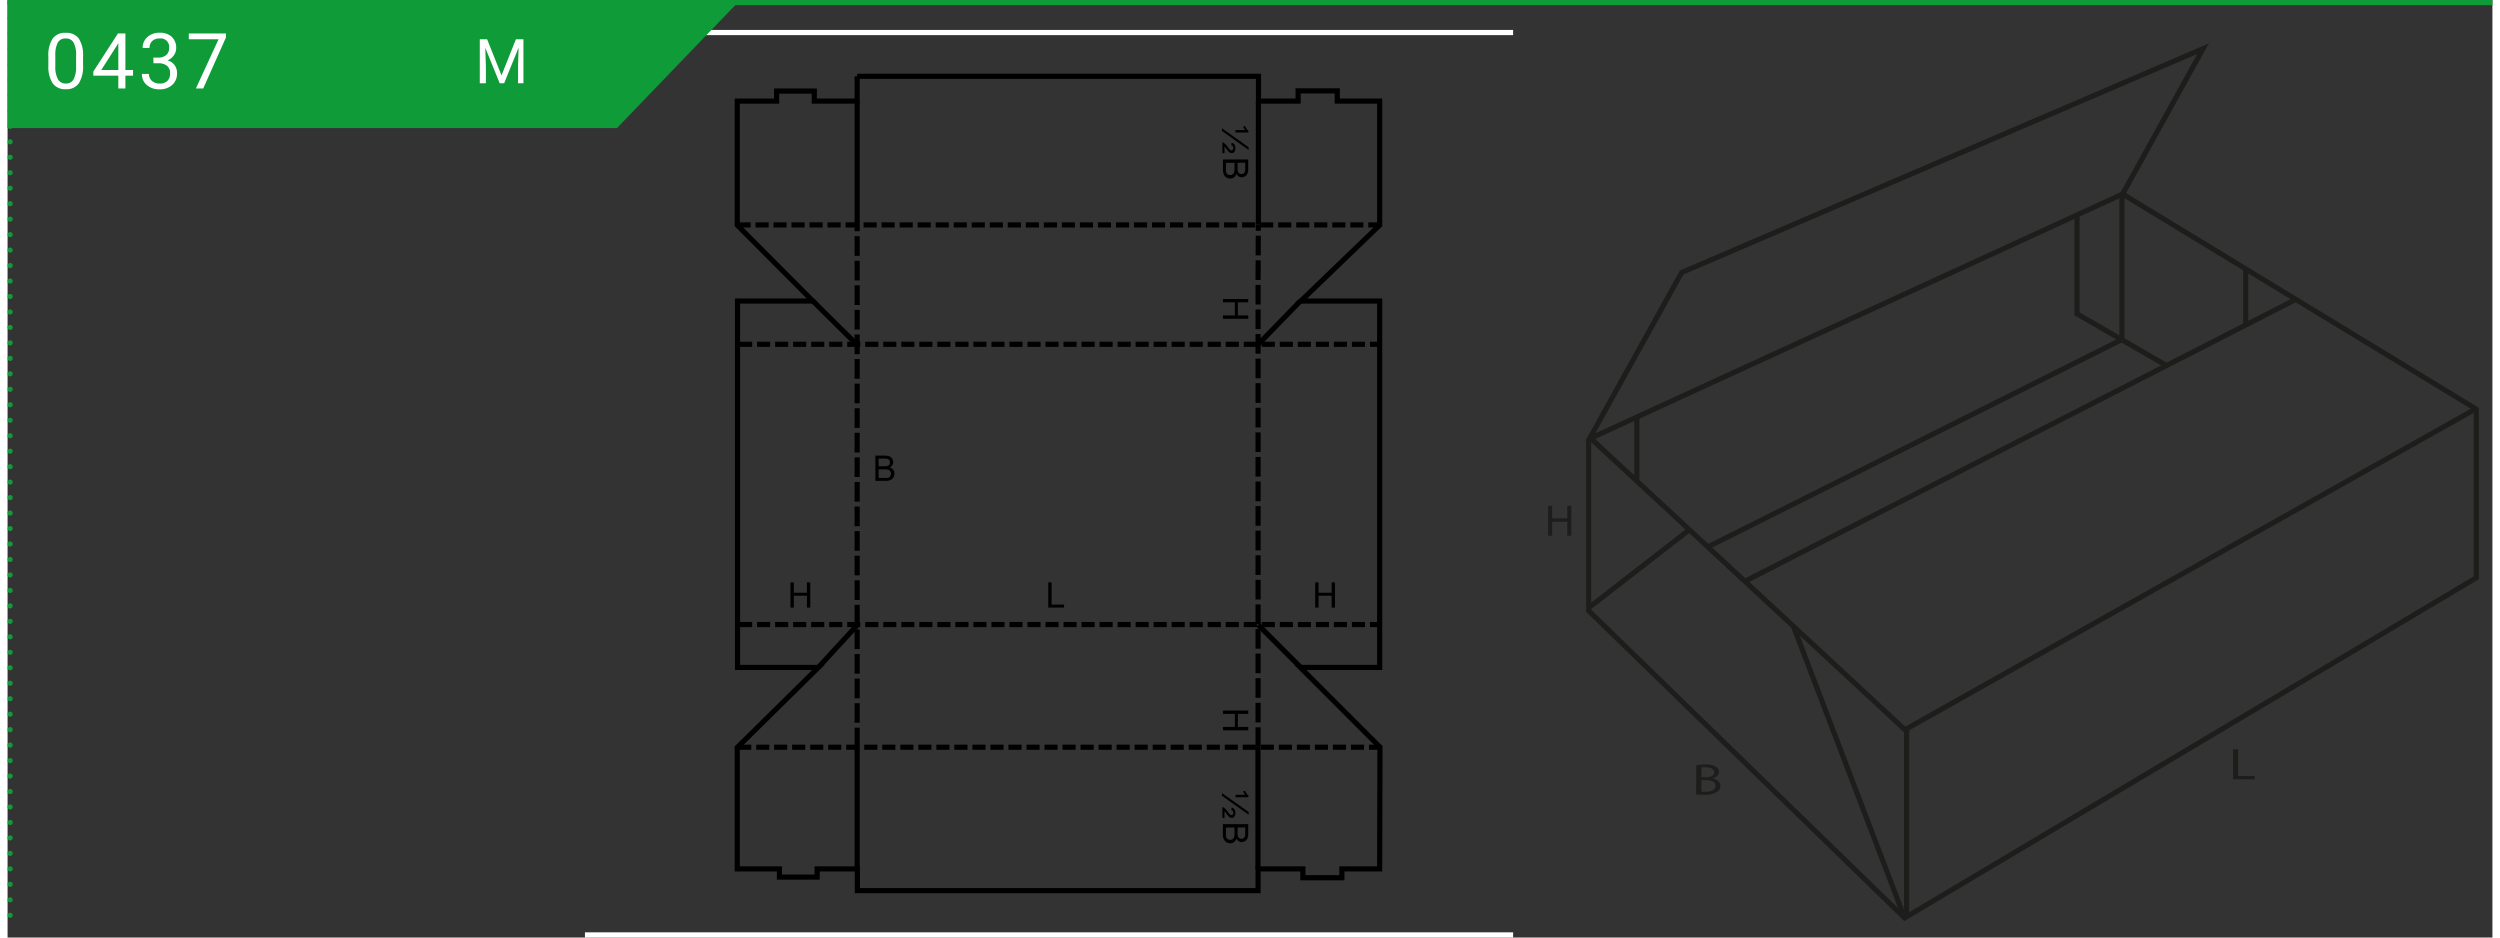 <?xml version="1.0"?>
<svg xmlns="http://www.w3.org/2000/svg" xmlns:xlink="http://www.w3.org/1999/xlink" width="320" height="120" viewBox="0 0 481.89 181.81"><rect x="0" y="0" width="481.89" height="181.81" fill="#333333" stroke="none"/><defs><style>.cls-1,.cls-10,.cls-2,.cls-4,.cls-6,.cls-7,.cls-8{fill:none;}.cls-2{stroke:#000;}.cls-2,.cls-4{stroke-miterlimit:10;}.cls-3{clip-path:url(#clip-path);}.cls-4{stroke:#fff;}.cls-5{fill:#109b39;}.cls-6,.cls-7,.cls-8{stroke:#109b39;}.cls-7,.cls-8{stroke-linecap:round;stroke-linejoin:round;}.cls-7{stroke-dasharray:0 3;}.cls-9{fill:#fff;}.cls-10{stroke:#1d1d1b;}.cls-11{fill:#1d1d1b;}.cls-12{clip-path:url(#clip-path-2);}</style><clipPath id="clip-path"><polygon class="cls-1" points="128.99 2.31 111.97 19.73 111.97 182.31 291.97 182.31 291.97 2.31 128.99 2.31"/></clipPath><clipPath id="clip-path-2"><rect class="cls-1" x="298.76" y="7.44" width="182" height="172.58"/></clipPath></defs><g id="Ebene_2" data-name="Ebene 2"><g id="Ebene_1-2" data-name="Ebene 1"><polyline class="cls-2" points="164.76 14.8 242.59 14.8 242.59 19.61 250.28 19.61 250.28 17.62 257.87 17.62 257.87 19.61 266.09 19.61 266.09 43.66 250.8 58.38 266.09 58.38 266.09 129.44 250.71 129.44 266.15 144.89 266.09 168.51 258.76 168.51 258.76 170.22 251.2 170.22 251.2 168.51 242.51 168.51 242.51 172.72 164.8 172.72 164.8 168.51 157 168.51 157 170.1 149.69 170.1 149.69 168.51 141.51 168.51 141.51 144.95 157.24 129.44 141.56 129.44 141.56 58.38 156.16 58.38 141.51 43.66 141.51 19.61 149.14 19.61 149.14 17.66 156.45 17.66 156.45 19.61 164.76 19.61 164.76 14.8"/><line class="cls-2" x1="141.68" y1="144.91" x2="144.23" y2="144.91"/><line class="cls-2" x1="145.18" y1="144.91" x2="147.72" y2="144.91"/><line class="cls-2" x1="148.66" y1="144.91" x2="151.2" y2="144.91"/><line class="cls-2" x1="152.15" y1="144.91" x2="154.69" y2="144.91"/><line class="cls-2" x1="155.65" y1="144.91" x2="158.19" y2="144.91"/><line class="cls-2" x1="159.14" y1="144.91" x2="161.68" y2="144.91"/><line class="cls-2" x1="162.64" y1="144.91" x2="165.18" y2="144.91"/><line class="cls-2" x1="166.13" y1="144.91" x2="168.68" y2="144.91"/><line class="cls-2" x1="169.63" y1="144.91" x2="172.17" y2="144.91"/><line class="cls-2" x1="173.13" y1="144.91" x2="175.67" y2="144.91"/><line class="cls-2" x1="176.62" y1="144.91" x2="179.16" y2="144.91"/><line class="cls-2" x1="180.12" y1="144.91" x2="182.66" y2="144.91"/><line class="cls-2" x1="183.61" y1="144.91" x2="186.16" y2="144.91"/><line class="cls-2" x1="187.11" y1="144.91" x2="189.65" y2="144.91"/><line class="cls-2" x1="190.6" y1="144.91" x2="193.15" y2="144.91"/><line class="cls-2" x1="194.1" y1="144.91" x2="196.64" y2="144.91"/><line class="cls-2" x1="197.6" y1="144.91" x2="200.14" y2="144.91"/><line class="cls-2" x1="201.09" y1="144.91" x2="203.63" y2="144.91"/><line class="cls-2" x1="204.59" y1="144.91" x2="207.13" y2="144.91"/><line class="cls-2" x1="208.08" y1="144.91" x2="210.63" y2="144.91"/><line class="cls-2" x1="211.58" y1="144.91" x2="214.12" y2="144.91"/><line class="cls-2" x1="215.07" y1="144.91" x2="217.62" y2="144.91"/><line class="cls-2" x1="218.57" y1="144.91" x2="221.11" y2="144.91"/><line class="cls-2" x1="222.07" y1="144.91" x2="224.61" y2="144.91"/><line class="cls-2" x1="225.56" y1="144.91" x2="228.1" y2="144.91"/><line class="cls-2" x1="229.06" y1="144.91" x2="231.6" y2="144.91"/><line class="cls-2" x1="232.55" y1="144.91" x2="235.1" y2="144.91"/><line class="cls-2" x1="236.05" y1="144.91" x2="238.59" y2="144.91"/><line class="cls-2" x1="239.54" y1="144.91" x2="242.09" y2="144.91"/><line class="cls-2" x1="243.04" y1="144.91" x2="245.58" y2="144.91"/><line class="cls-2" x1="246.54" y1="144.91" x2="249.08" y2="144.91"/><line class="cls-2" x1="250.03" y1="144.91" x2="252.57" y2="144.91"/><line class="cls-2" x1="253.53" y1="144.91" x2="256.07" y2="144.91"/><line class="cls-2" x1="257.02" y1="144.91" x2="259.57" y2="144.91"/><line class="cls-2" x1="260.52" y1="144.91" x2="263.06" y2="144.91"/><line class="cls-2" x1="264.01" y1="144.91" x2="266.09" y2="144.91"/><line class="cls-2" x1="141.88" y1="121.12" x2="144.4" y2="121.12"/><line class="cls-2" x1="145.35" y1="121.12" x2="147.89" y2="121.12"/><line class="cls-2" x1="148.85" y1="121.12" x2="151.39" y2="121.12"/><line class="cls-2" x1="152.34" y1="121.12" x2="154.88" y2="121.12"/><line class="cls-2" x1="155.84" y1="121.12" x2="158.38" y2="121.12"/><line class="cls-2" x1="159.33" y1="121.12" x2="161.88" y2="121.12"/><line class="cls-2" x1="162.83" y1="121.12" x2="165.37" y2="121.12"/><line class="cls-2" x1="166.32" y1="121.12" x2="168.87" y2="121.12"/><line class="cls-2" x1="169.82" y1="121.12" x2="172.36" y2="121.12"/><line class="cls-2" x1="173.32" y1="121.12" x2="175.86" y2="121.12"/><line class="cls-2" x1="176.81" y1="121.12" x2="179.35" y2="121.12"/><line class="cls-2" x1="180.31" y1="121.12" x2="182.85" y2="121.12"/><line class="cls-2" x1="183.8" y1="121.12" x2="186.35" y2="121.12"/><line class="cls-2" x1="187.3" y1="121.12" x2="189.84" y2="121.12"/><line class="cls-2" x1="190.8" y1="121.12" x2="193.34" y2="121.12"/><line class="cls-2" x1="194.29" y1="121.12" x2="196.83" y2="121.12"/><line class="cls-2" x1="197.79" y1="121.12" x2="200.33" y2="121.12"/><line class="cls-2" x1="201.28" y1="121.12" x2="203.82" y2="121.12"/><line class="cls-2" x1="204.78" y1="121.12" x2="207.32" y2="121.12"/><line class="cls-2" x1="208.27" y1="121.12" x2="210.82" y2="121.12"/><line class="cls-2" x1="211.77" y1="121.12" x2="214.31" y2="121.12"/><line class="cls-2" x1="215.27" y1="121.12" x2="217.81" y2="121.12"/><line class="cls-2" x1="218.76" y1="121.12" x2="221.3" y2="121.12"/><line class="cls-2" x1="222.26" y1="121.12" x2="224.8" y2="121.12"/><line class="cls-2" x1="225.75" y1="121.12" x2="228.29" y2="121.12"/><line class="cls-2" x1="229.25" y1="121.12" x2="231.79" y2="121.12"/><line class="cls-2" x1="232.74" y1="121.12" x2="235.29" y2="121.12"/><line class="cls-2" x1="236.24" y1="121.12" x2="238.78" y2="121.12"/><line class="cls-2" x1="239.74" y1="121.12" x2="242.28" y2="121.12"/><line class="cls-2" x1="243.23" y1="121.12" x2="245.77" y2="121.12"/><line class="cls-2" x1="246.73" y1="121.12" x2="249.27" y2="121.12"/><line class="cls-2" x1="250.22" y1="121.12" x2="252.76" y2="121.12"/><line class="cls-2" x1="253.72" y1="121.12" x2="256.26" y2="121.12"/><line class="cls-2" x1="257.21" y1="121.12" x2="259.76" y2="121.12"/><line class="cls-2" x1="260.71" y1="121.12" x2="263.25" y2="121.12"/><line class="cls-2" x1="264.21" y1="121.12" x2="266.09" y2="121.12"/><line class="cls-2" x1="141.88" y1="66.77" x2="144.4" y2="66.77"/><line class="cls-2" x1="145.35" y1="66.77" x2="147.89" y2="66.77"/><line class="cls-2" x1="148.85" y1="66.77" x2="151.39" y2="66.77"/><line class="cls-2" x1="152.34" y1="66.77" x2="154.88" y2="66.77"/><line class="cls-2" x1="155.84" y1="66.77" x2="158.38" y2="66.77"/><line class="cls-2" x1="159.33" y1="66.77" x2="161.88" y2="66.77"/><line class="cls-2" x1="162.83" y1="66.77" x2="165.37" y2="66.77"/><line class="cls-2" x1="166.32" y1="66.77" x2="168.87" y2="66.77"/><line class="cls-2" x1="169.82" y1="66.77" x2="172.36" y2="66.77"/><line class="cls-2" x1="173.32" y1="66.77" x2="175.86" y2="66.77"/><line class="cls-2" x1="176.81" y1="66.77" x2="179.35" y2="66.77"/><line class="cls-2" x1="180.31" y1="66.77" x2="182.85" y2="66.77"/><line class="cls-2" x1="183.8" y1="66.77" x2="186.35" y2="66.77"/><line class="cls-2" x1="187.3" y1="66.77" x2="189.84" y2="66.77"/><line class="cls-2" x1="190.8" y1="66.77" x2="193.34" y2="66.77"/><line class="cls-2" x1="194.29" y1="66.77" x2="196.83" y2="66.77"/><line class="cls-2" x1="197.79" y1="66.77" x2="200.33" y2="66.77"/><line class="cls-2" x1="201.28" y1="66.77" x2="203.82" y2="66.77"/><line class="cls-2" x1="204.78" y1="66.77" x2="207.32" y2="66.77"/><line class="cls-2" x1="208.27" y1="66.77" x2="210.82" y2="66.77"/><line class="cls-2" x1="211.77" y1="66.77" x2="214.31" y2="66.77"/><line class="cls-2" x1="215.27" y1="66.77" x2="217.81" y2="66.77"/><line class="cls-2" x1="218.76" y1="66.77" x2="221.3" y2="66.77"/><line class="cls-2" x1="222.26" y1="66.77" x2="224.8" y2="66.77"/><line class="cls-2" x1="225.75" y1="66.77" x2="228.29" y2="66.77"/><line class="cls-2" x1="229.25" y1="66.77" x2="231.79" y2="66.77"/><line class="cls-2" x1="232.74" y1="66.77" x2="235.29" y2="66.77"/><line class="cls-2" x1="236.24" y1="66.77" x2="238.78" y2="66.77"/><line class="cls-2" x1="239.74" y1="66.77" x2="242.28" y2="66.77"/><line class="cls-2" x1="243.23" y1="66.77" x2="245.77" y2="66.77"/><line class="cls-2" x1="246.73" y1="66.77" x2="249.27" y2="66.77"/><line class="cls-2" x1="250.22" y1="66.77" x2="252.76" y2="66.77"/><line class="cls-2" x1="253.72" y1="66.77" x2="256.26" y2="66.77"/><line class="cls-2" x1="257.21" y1="66.77" x2="259.76" y2="66.77"/><line class="cls-2" x1="260.71" y1="66.77" x2="263.25" y2="66.77"/><line class="cls-2" x1="264.21" y1="66.77" x2="266.09" y2="66.77"/><line class="cls-2" x1="141.56" y1="43.62" x2="144.1" y2="43.62"/><line class="cls-2" x1="145.05" y1="43.62" x2="147.6" y2="43.62"/><line class="cls-2" x1="148.53" y1="43.62" x2="151.07" y2="43.62"/><line class="cls-2" x1="152.02" y1="43.62" x2="154.57" y2="43.62"/><line class="cls-2" x1="155.52" y1="43.62" x2="158.06" y2="43.62"/><line class="cls-2" x1="159.01" y1="43.62" x2="161.56" y2="43.62"/><line class="cls-2" x1="162.51" y1="43.62" x2="165.05" y2="43.62"/><line class="cls-2" x1="166.01" y1="43.62" x2="168.55" y2="43.62"/><line class="cls-2" x1="169.5" y1="43.62" x2="172.04" y2="43.62"/><line class="cls-2" x1="173" y1="43.62" x2="175.54" y2="43.62"/><line class="cls-2" x1="176.49" y1="43.62" x2="179.04" y2="43.62"/><line class="cls-2" x1="179.99" y1="43.62" x2="182.53" y2="43.62"/><line class="cls-2" x1="183.49" y1="43.62" x2="186.03" y2="43.62"/><line class="cls-2" x1="186.98" y1="43.62" x2="189.52" y2="43.62"/><line class="cls-2" x1="190.48" y1="43.62" x2="193.02" y2="43.62"/><line class="cls-2" x1="193.97" y1="43.62" x2="196.52" y2="43.62"/><line class="cls-2" x1="197.47" y1="43.62" x2="200.01" y2="43.62"/><line class="cls-2" x1="200.96" y1="43.62" x2="203.51" y2="43.62"/><line class="cls-2" x1="204.46" y1="43.62" x2="207" y2="43.62"/><line class="cls-2" x1="207.96" y1="43.62" x2="210.5" y2="43.62"/><line class="cls-2" x1="211.45" y1="43.62" x2="213.99" y2="43.62"/><line class="cls-2" x1="214.95" y1="43.62" x2="217.49" y2="43.62"/><line class="cls-2" x1="218.44" y1="43.62" x2="220.99" y2="43.62"/><line class="cls-2" x1="221.94" y1="43.62" x2="224.48" y2="43.62"/><line class="cls-2" x1="225.43" y1="43.62" x2="227.98" y2="43.62"/><line class="cls-2" x1="228.93" y1="43.62" x2="231.47" y2="43.62"/><line class="cls-2" x1="232.43" y1="43.62" x2="234.97" y2="43.62"/><line class="cls-2" x1="235.92" y1="43.62" x2="238.46" y2="43.62"/><line class="cls-2" x1="239.42" y1="43.62" x2="241.96" y2="43.62"/><line class="cls-2" x1="242.91" y1="43.62" x2="245.46" y2="43.62"/><line class="cls-2" x1="246.41" y1="43.62" x2="248.95" y2="43.62"/><line class="cls-2" x1="249.91" y1="43.62" x2="252.45" y2="43.62"/><line class="cls-2" x1="253.4" y1="43.62" x2="255.94" y2="43.62"/><line class="cls-2" x1="256.9" y1="43.62" x2="259.44" y2="43.62"/><line class="cls-2" x1="260.39" y1="43.62" x2="262.93" y2="43.62"/><line class="cls-2" x1="263.89" y1="43.62" x2="266.09" y2="43.62"/><line class="cls-2" x1="156.07" y1="58.28" x2="164.67" y2="66.79"/><line class="cls-2" x1="250.73" y1="58.36" x2="242.57" y2="66.75"/><line class="cls-2" x1="157.3" y1="129.36" x2="164.82" y2="121.18"/><line class="cls-2" x1="250.71" y1="129.36" x2="242.51" y2="121.16"/><line class="cls-2" x1="242.51" y1="144.84" x2="242.51" y2="141.05"/><line class="cls-2" x1="242.51" y1="140.1" x2="242.51" y2="136.29"/><line class="cls-2" x1="242.51" y1="135.33" x2="242.51" y2="131.52"/><line class="cls-2" x1="242.51" y1="130.56" x2="242.51" y2="126.75"/><line class="cls-2" x1="242.51" y1="125.8" x2="242.51" y2="121.98"/><line class="cls-2" x1="242.51" y1="121.03" x2="242.51" y2="117.22"/><line class="cls-2" x1="242.51" y1="116.26" x2="242.51" y2="112.45"/><line class="cls-2" x1="242.51" y1="111.5" x2="242.51" y2="107.68"/><line class="cls-2" x1="242.51" y1="106.73" x2="242.51" y2="102.92"/><line class="cls-2" x1="242.51" y1="101.96" x2="242.51" y2="98.15"/><line class="cls-2" x1="242.51" y1="97.2" x2="242.51" y2="93.38"/><line class="cls-2" x1="242.51" y1="92.43" x2="242.51" y2="88.62"/><line class="cls-2" x1="242.51" y1="87.66" x2="242.51" y2="83.85"/><line class="cls-2" x1="242.51" y1="82.89" x2="242.51" y2="79.08"/><line class="cls-2" x1="242.51" y1="78.13" x2="242.51" y2="74.31"/><line class="cls-2" x1="242.51" y1="73.36" x2="242.51" y2="69.55"/><line class="cls-2" x1="242.51" y1="68.59" x2="242.51" y2="64.78"/><line class="cls-2" x1="242.51" y1="63.83" x2="242.51" y2="60.01"/><line class="cls-2" x1="242.51" y1="59.06" x2="242.51" y2="55.25"/><line class="cls-2" x1="242.51" y1="54.29" x2="242.53" y2="50.48"/><line class="cls-2" x1="242.53" y1="49.53" x2="242.55" y2="45.71"/><line class="cls-2" x1="242.55" y1="44.76" x2="242.57" y2="43.62"/><line class="cls-2" x1="164.76" y1="144.93" x2="164.76" y2="141.12"/><line class="cls-2" x1="164.76" y1="140.16" x2="164.76" y2="136.37"/><line class="cls-2" x1="164.76" y1="135.42" x2="164.76" y2="131.6"/><line class="cls-2" x1="164.76" y1="130.65" x2="164.76" y2="126.84"/><line class="cls-2" x1="164.76" y1="125.88" x2="164.76" y2="122.07"/><line class="cls-2" x1="164.76" y1="121.12" x2="164.76" y2="117.3"/><line class="cls-2" x1="164.76" y1="116.35" x2="164.76" y2="112.54"/><line class="cls-2" x1="164.76" y1="111.58" x2="164.76" y2="107.77"/><line class="cls-2" x1="164.76" y1="106.81" x2="164.76" y2="103"/><line class="cls-2" x1="164.76" y1="102.05" x2="164.76" y2="98.23"/><line class="cls-2" x1="164.76" y1="97.28" x2="164.76" y2="93.47"/><line class="cls-2" x1="164.76" y1="92.51" x2="164.76" y2="88.7"/><line class="cls-2" x1="164.76" y1="87.75" x2="164.76" y2="83.93"/><line class="cls-2" x1="164.76" y1="82.98" x2="164.76" y2="79.17"/><line class="cls-2" x1="164.76" y1="78.21" x2="164.76" y2="74.4"/><line class="cls-2" x1="164.76" y1="73.45" x2="164.76" y2="69.63"/><line class="cls-2" x1="164.76" y1="68.68" x2="164.76" y2="64.87"/><line class="cls-2" x1="164.76" y1="63.91" x2="164.76" y2="60.1"/><line class="cls-2" x1="164.76" y1="59.15" x2="164.76" y2="55.33"/><line class="cls-2" x1="164.76" y1="54.38" x2="164.76" y2="50.57"/><line class="cls-2" x1="164.76" y1="49.61" x2="164.76" y2="45.8"/><line class="cls-2" x1="164.76" y1="44.84" x2="164.76" y2="43.4"/><line class="cls-2" x1="164.76" y1="19.63" x2="164.76" y2="43.42"/><line class="cls-2" x1="164.76" y1="144.89" x2="164.76" y2="168.51"/><line class="cls-2" x1="242.57" y1="19.63" x2="242.57" y2="43.59"/><line class="cls-2" x1="242.49" y1="144.86" x2="242.49" y2="168.53"/><polygon points="155.02 112.94 155.02 114.95 152.48 114.95 152.48 112.94 151.83 112.94 151.83 117.83 152.48 117.83 152.48 115.53 155.02 115.53 155.02 117.83 155.67 117.83 155.67 112.94 155.02 112.94"/><polygon points="201.82 112.94 201.82 117.83 204.89 117.83 204.89 117.25 202.47 117.25 202.47 112.94 201.82 112.94"/><polygon points="256.78 112.94 256.78 114.95 254.24 114.95 254.24 112.94 253.59 112.94 253.59 117.83 254.24 117.83 254.24 115.53 256.78 115.53 256.78 117.83 257.43 117.83 257.43 112.94 256.78 112.94"/><polygon points="235.7 57.98 235.7 58.63 238.01 58.63 238.01 61.17 235.7 61.17 235.7 61.82 240.6 61.82 240.6 61.17 238.59 61.17 238.59 58.63 240.6 58.63 240.6 57.98 235.7 57.98"/><g class="cls-3"><path d="M235.51,24.88l5.17,3.68v.52l-5.17-3.68Zm.08,2.74a.7.7,0,0,1,.38.16,3.14,3.14,0,0,1,.64.69,4.47,4.47,0,0,0,.45.57.38.38,0,0,0,.28.13.32.32,0,0,0,.26-.12.5.5,0,0,0,.1-.35.54.54,0,0,0-.08-.33.59.59,0,0,0-.3-.18l.06-.5a.93.93,0,0,1,.55.34,1.2,1.2,0,0,1,.17.68,1.13,1.13,0,0,1-.19.74.63.63,0,0,1-.48.24.88.88,0,0,1-.54-.2,4.66,4.66,0,0,1-.57-.68,2.87,2.87,0,0,0-.32-.4V29.7h-.41Zm2.56-2.4H240a2,2,0,0,1-.38-.75H240a1.93,1.93,0,0,0,.25.46,1.51,1.51,0,0,0,.38.41v.36h-2.51Z"/><path d="M235.7,30.92h4.9v1.84a2.28,2.28,0,0,1-.15.9,1.13,1.13,0,0,1-.46.53,1.17,1.17,0,0,1-.65.19,1.09,1.09,0,0,1-.59-.17,1.17,1.17,0,0,1-.44-.51,1.28,1.28,0,0,1-.45.68,1.17,1.17,0,0,1-.74.24,1.53,1.53,0,0,1-.64-.14,1.32,1.32,0,0,1-.46-.36,1.8,1.8,0,0,1-.24-.54,3.5,3.5,0,0,1-.08-.79Zm.58.65v1.22a3.87,3.87,0,0,0,0,.44,1,1,0,0,0,.14.38.73.73,0,0,0,.27.25.88.88,0,0,0,.41.09.8.8,0,0,0,.48-.14.76.76,0,0,0,.28-.39,2.54,2.54,0,0,0,.08-.72V31.57Zm2.26,0v1.06a2.27,2.27,0,0,0,.06.62.71.71,0,0,0,.24.37.67.67,0,0,0,.43.13.8.8,0,0,0,.43-.12.59.59,0,0,0,.25-.33,2.68,2.68,0,0,0,.07-.75v-1Z"/><path d="M235.51,153.8l5.17,3.67V158l-5.17-3.68Zm.08,2.74a.7.7,0,0,1,.38.16,3.14,3.14,0,0,1,.64.69,4.47,4.47,0,0,0,.45.57.38.38,0,0,0,.28.13.32.32,0,0,0,.26-.12.49.49,0,0,0,.1-.35.54.54,0,0,0-.08-.33.59.59,0,0,0-.3-.18l.06-.5a.89.89,0,0,1,.55.34,1.18,1.18,0,0,1,.17.68,1.13,1.13,0,0,1-.19.74.63.63,0,0,1-.48.24.88.88,0,0,1-.54-.2,4.66,4.66,0,0,1-.57-.68,2.87,2.87,0,0,0-.32-.4v1.29h-.41Zm2.56-2.4H240a2,2,0,0,1-.38-.75H240a1.93,1.93,0,0,0,.25.46,1.51,1.51,0,0,0,.38.41v.36h-2.51Z"/><path d="M235.7,159.83h4.9v1.84a2.3,2.3,0,0,1-.15.91,1.18,1.18,0,0,1-.46.53,1.26,1.26,0,0,1-.65.19,1.18,1.18,0,0,1-.59-.17,1.23,1.23,0,0,1-.44-.51,1.32,1.32,0,0,1-.45.68,1.17,1.17,0,0,1-.74.24,1.4,1.4,0,0,1-.64-.15A1.32,1.32,0,0,1,236,163a1.69,1.69,0,0,1-.24-.54,3.43,3.43,0,0,1-.08-.79Zm.58.65v1.23a4,4,0,0,0,0,.44,1,1,0,0,0,.14.37.66.66,0,0,0,.27.25.78.78,0,0,0,.41.1.87.87,0,0,0,.48-.14.85.85,0,0,0,.28-.39,2.65,2.65,0,0,0,.08-.72v-1.14Zm2.26,0v1.06a2.22,2.22,0,0,0,.06.62.74.74,0,0,0,.24.38.73.73,0,0,0,.43.12.8.8,0,0,0,.43-.12.53.53,0,0,0,.25-.33,2.58,2.58,0,0,0,.07-.75v-1Z"/><path d="M168.29,93.26v-4.9h1.84a2.28,2.28,0,0,1,.9.15,1.18,1.18,0,0,1,.53.46,1.2,1.2,0,0,1,.19.65,1.15,1.15,0,0,1-.17.59,1.26,1.26,0,0,1-.51.45,1.25,1.25,0,0,1,.68.44,1.19,1.19,0,0,1,.24.74,1.37,1.37,0,0,1-.15.64,1.12,1.12,0,0,1-.36.46,1.73,1.73,0,0,1-.53.24,3.56,3.56,0,0,1-.79.08Zm.64-2.84H170a2.32,2.32,0,0,0,.62-.06.65.65,0,0,0,.37-.24.73.73,0,0,0,.12-.43.79.79,0,0,0-.11-.43.58.58,0,0,0-.34-.25,2.55,2.55,0,0,0-.74-.07h-1Zm0,2.26h1.23l.44,0a1.21,1.21,0,0,0,.38-.13.73.73,0,0,0,.24-.28.78.78,0,0,0,.1-.41.82.82,0,0,0-.14-.47.81.81,0,0,0-.39-.29,2.65,2.65,0,0,0-.72-.08h-1.14Z"/><polygon points="235.7 137.79 240.6 137.79 240.6 138.44 238.59 138.44 238.59 140.98 240.6 140.98 240.6 141.63 235.7 141.63 235.7 140.98 238.01 140.98 238.01 138.44 235.7 138.44 235.7 137.79"/><rect class="cls-4" x="79.97" y="6.31" width="247.71" height="175"/></g><polygon class="cls-5" points="0 0.11 0 24.84 118.18 24.84 141.98 0.11 0 0.11"/><line class="cls-6" y1="0.5" x2="481.89" y2="0.5"/><line class="cls-7" x1="0.5" y1="3.5" x2="0.5" y2="178.89"/><path class="cls-8" d="M.5.5h0"/><path class="cls-9" d="M14.64,12.61a6.24,6.24,0,0,1-.81,3.54,2.89,2.89,0,0,1-2.54,1.15,2.9,2.9,0,0,1-2.53-1.13,5.85,5.85,0,0,1-.85-3.38V11a6.05,6.05,0,0,1,.81-3.49,2.91,2.91,0,0,1,2.55-1.14,2.94,2.94,0,0,1,2.54,1.1,5.82,5.82,0,0,1,.83,3.4Zm-1.35-1.85a5,5,0,0,0-.49-2.51,1.65,1.65,0,0,0-1.53-.79,1.66,1.66,0,0,0-1.52.78,5,5,0,0,0-.49,2.41v2.17a5,5,0,0,0,.51,2.55,1.66,1.66,0,0,0,1.52.83,1.65,1.65,0,0,0,1.49-.78A5,5,0,0,0,13.29,13Z"/><path class="cls-9" d="M22.85,13.57h1.48v1.11H22.85v2.48H21.48V14.68H16.63v-.8L21.4,6.49h1.45Zm-4.68,0h3.31V8.35l-.16.29Z"/><path class="cls-9" d="M28.27,11.17h1a2.24,2.24,0,0,0,1.51-.51,1.72,1.72,0,0,0,.55-1.33,1.65,1.65,0,0,0-1.87-1.87,2,2,0,0,0-1.41.5,1.8,1.8,0,0,0-.52,1.33H26.2a2.72,2.72,0,0,1,.92-2.11,3.43,3.43,0,0,1,2.36-.83,3.33,3.33,0,0,1,2.36.79,2.91,2.91,0,0,1,.86,2.22,2.32,2.32,0,0,1-.45,1.35,2.72,2.72,0,0,1-1.23,1,2.46,2.46,0,0,1,1.84,2.49,2.89,2.89,0,0,1-.94,2.28,3.5,3.5,0,0,1-2.44.84A3.61,3.61,0,0,1,27,16.49a2.69,2.69,0,0,1-.94-2.15h1.36A1.76,1.76,0,0,0,28,15.69a2.09,2.09,0,0,0,1.47.51A2,2,0,0,0,31,15.68a2,2,0,0,0,.52-1.47,1.78,1.78,0,0,0-.58-1.43,2.49,2.49,0,0,0-1.64-.51h-1Z"/><path class="cls-9" d="M42.36,7.25l-4.42,9.91H36.52l4.4-9.55H35.15V6.49h7.21Z"/><polygon class="cls-10" points="425.77 9.44 324.66 52.85 306.62 85.36 306.62 118.44 367.89 178.01 478.76 112.05 478.76 79.35 410.17 37.63 425.77 9.44"/><polyline class="cls-10" points="306.89 84.88 367.96 141.52 478.45 79.4"/><line class="cls-10" x1="410.17" y1="37.63" x2="307.24" y2="84.88"/><polyline class="cls-10" points="410.04 37.78 410.04 65.84 329.8 106.03"/><line class="cls-10" x1="443.54" y1="58.17" x2="336.94" y2="112.72"/><polyline class="cls-10" points="401.32 41.71 401.32 60.86 418.56 70.82"/><line class="cls-10" x1="434.04" y1="52.14" x2="434.04" y2="62.83"/><line class="cls-10" x1="315.96" y1="80.86" x2="315.96" y2="93.11"/><line class="cls-10" x1="326.12" y1="102.75" x2="306.85" y2="117.7"/><line class="cls-10" x1="346.28" y1="121.31" x2="367.89" y2="178.01"/><line class="cls-10" x1="368.28" y1="141.34" x2="368.28" y2="177.62"/><polygon class="cls-11" points="302.47 98.1 302.47 100.53 299.55 100.53 299.55 98.1 298.76 98.1 298.76 103.91 299.55 103.91 299.55 101.19 302.47 101.19 302.47 103.91 303.26 103.91 303.26 98.1 302.47 98.1"/><g class="cls-12"><path class="cls-11" d="M327.49,148.38a11.91,11.91,0,0,1,1.77-.13,3.58,3.58,0,0,1,2,.43,1.14,1.14,0,0,1,.64,1c0,.57-.49,1.06-1.27,1.28v0c.71.13,1.54.59,1.54,1.45a1.39,1.39,0,0,1-.64,1.16,4.47,4.47,0,0,1-2.57.55c-.66,0-1.17,0-1.5-.07Zm1,2.38h.87c1,0,1.61-.42,1.61-1s-.65-.95-1.63-.95a6.12,6.12,0,0,0-.85,0Zm0,2.78c.2,0,.46,0,.81,0,1,0,1.91-.28,1.91-1.13s-.87-1.12-1.92-1.12h-.8Z"/><polygon class="cls-11" points="431.6 145.31 432.58 145.31 432.58 150.49 435.77 150.49 435.77 151.12 431.6 151.12 431.6 145.31"/></g><path class="cls-9" d="M93,7.62l2.79,7,2.79-7h1.46v8.53H99V12.83l.1-3.59-2.8,6.91h-.86l-2.8-6.89.12,3.57v3.32H91.58V7.62Z"/></g></g></svg>
